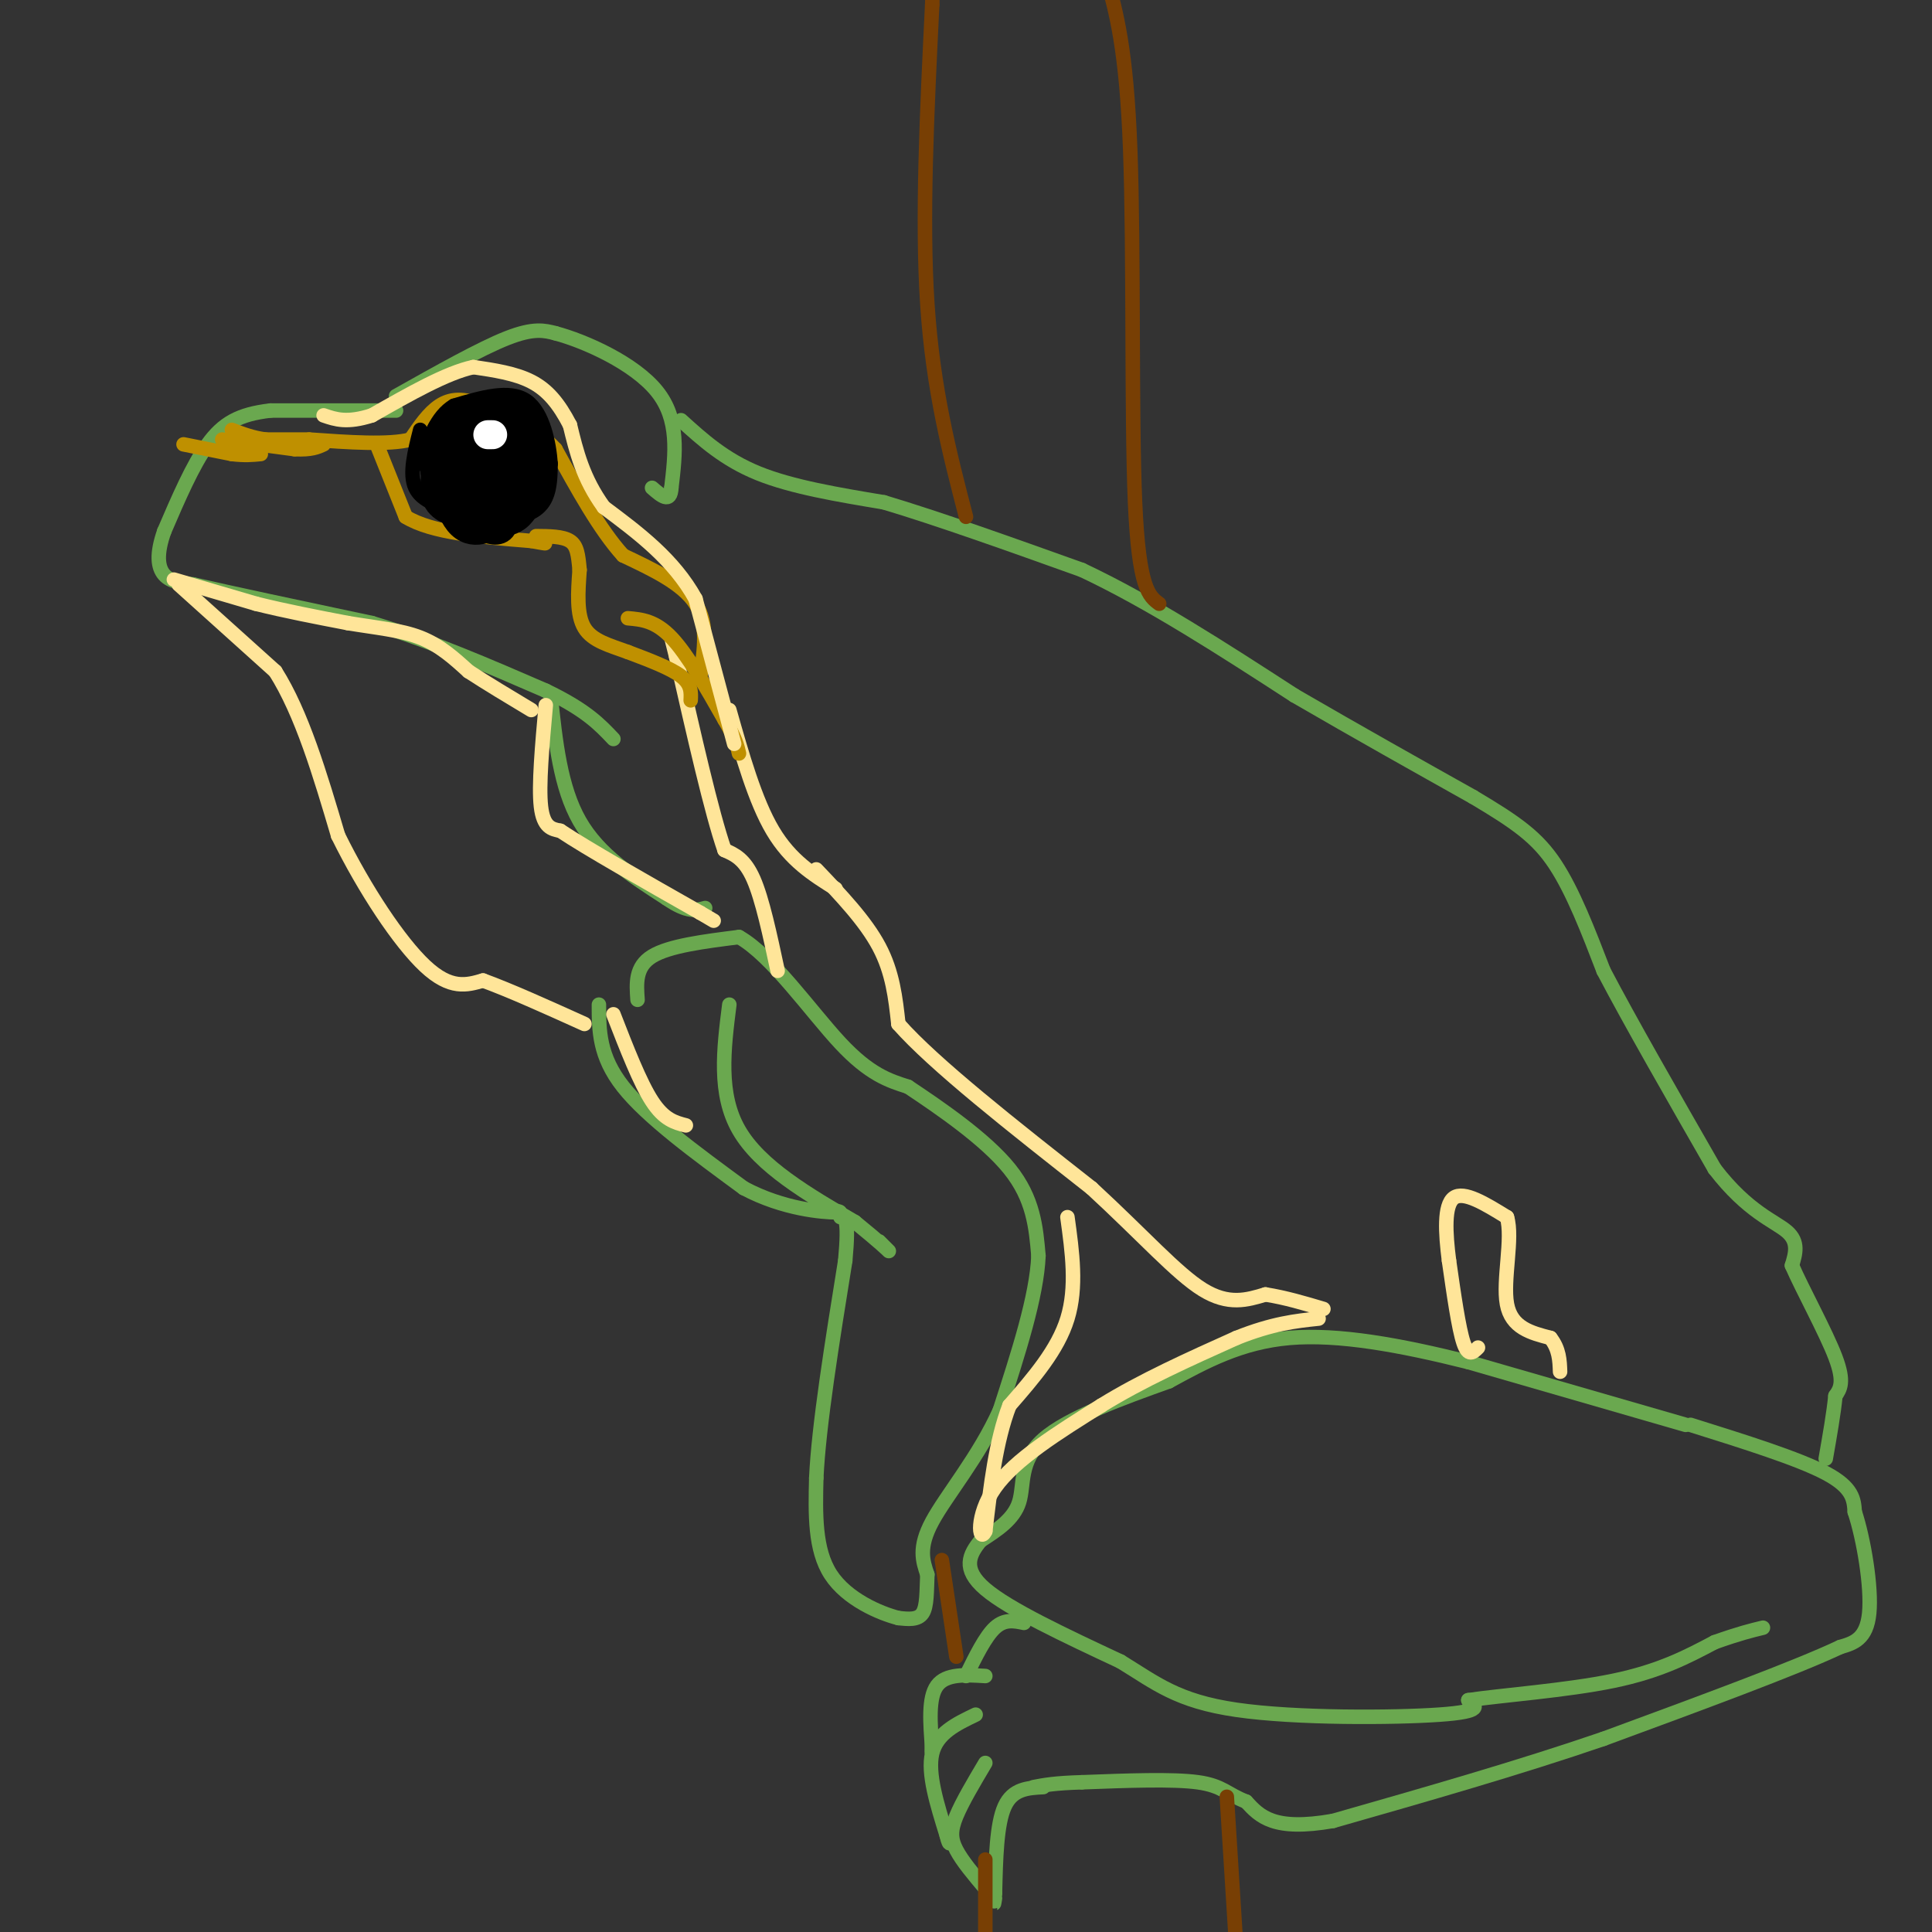 <svg viewBox='0 0 400 400' version='1.1' xmlns='http://www.w3.org/2000/svg' xmlns:xlink='http://www.w3.org/1999/xlink'><rect x="0" y="0" width="400" height="400" fill="#333333" stroke="none"/><g fill='none' stroke='#6aa84f' stroke-width='3' stroke-linecap='round' stroke-linejoin='round'><path d='M82,85c0.000,0.000 -26.000,0.000 -26,0'/><path d='M56,85c-6.533,0.756 -9.867,2.644 -13,7c-3.133,4.356 -6.067,11.178 -9,18'/><path d='M34,110c-1.667,4.711 -1.333,7.489 0,9c1.333,1.511 3.667,1.756 6,2'/><path d='M40,121c7.167,1.667 22.083,4.833 37,8'/><path d='M77,129c12.167,3.667 24.083,8.833 36,14'/><path d='M113,143c8.333,4.000 11.167,7.000 14,10'/><path d='M114,144c1.000,9.500 2.000,19.000 6,26c4.000,7.000 11.000,11.500 18,16'/><path d='M138,186c4.333,3.000 6.167,2.500 8,2'/><path d='M82,82c8.750,-4.917 17.500,-9.833 23,-12c5.500,-2.167 7.750,-1.583 10,-1'/><path d='M115,69c6.089,1.622 16.311,6.178 21,12c4.689,5.822 3.844,12.911 3,20'/><path d='M139,101c-0.167,3.333 -2.083,1.667 -4,0'/><path d='M141,87c4.500,4.083 9.000,8.167 16,11c7.000,2.833 16.500,4.417 26,6'/><path d='M183,104c11.167,3.333 26.083,8.667 41,14'/><path d='M224,118c14.167,6.667 29.083,16.333 44,26'/><path d='M268,144c13.500,7.833 25.250,14.417 37,21'/><path d='M305,165c9.089,5.400 13.311,8.400 17,14c3.689,5.600 6.844,13.800 10,22'/><path d='M332,201c5.500,10.500 14.250,25.750 23,41'/><path d='M355,242c6.867,8.956 12.533,10.844 15,13c2.467,2.156 1.733,4.578 1,7'/><path d='M371,262c2.156,4.956 7.044,13.844 9,19c1.956,5.156 0.978,6.578 0,8'/><path d='M380,289c-0.333,3.500 -1.167,8.250 -2,13'/><path d='M349,295c0.000,0.000 -45.000,-13.000 -45,-13'/><path d='M304,282c-14.111,-3.533 -26.889,-5.867 -37,-5c-10.111,0.867 -17.556,4.933 -25,9'/><path d='M242,286c-9.548,3.429 -20.917,7.500 -26,12c-5.083,4.500 -3.881,9.429 -5,13c-1.119,3.571 -4.560,5.786 -8,8'/><path d='M203,319c-2.267,2.800 -3.933,5.800 1,10c4.933,4.200 16.467,9.600 28,15'/><path d='M232,344c7.333,4.488 11.667,8.208 24,10c12.333,1.792 32.667,1.655 42,1c9.333,-0.655 7.667,-1.827 6,-3'/><path d='M304,352c6.667,-1.000 20.333,-2.000 30,-4c9.667,-2.000 15.333,-5.000 21,-8'/><path d='M355,340c5.167,-1.833 7.583,-2.417 10,-3'/><path d='M350,295c11.167,3.500 22.333,7.000 28,10c5.667,3.000 5.833,5.500 6,8'/><path d='M384,313c1.867,5.600 3.533,15.600 3,21c-0.533,5.400 -3.267,6.200 -6,7'/><path d='M381,341c-9.167,4.333 -29.083,11.667 -49,19'/><path d='M332,360c-17.500,6.000 -36.750,11.500 -56,17'/><path d='M276,377c-12.333,2.167 -15.167,-0.917 -18,-4'/><path d='M258,373c-3.956,-1.511 -4.844,-3.289 -10,-4c-5.156,-0.711 -14.578,-0.356 -24,0'/><path d='M224,369c-5.667,0.167 -7.833,0.583 -10,1'/><path d='M216,370c-3.167,0.167 -6.333,0.333 -8,4c-1.667,3.667 -1.833,10.833 -2,18'/><path d='M206,392c-0.333,3.167 -0.167,2.083 0,1'/><path d='M204,365c-2.400,4.044 -4.800,8.089 -6,11c-1.200,2.911 -1.200,4.689 0,7c1.200,2.311 3.600,5.156 6,8'/><path d='M202,355c-4.000,1.917 -8.000,3.833 -9,8c-1.000,4.167 1.000,10.583 3,17'/><path d='M196,380c0.667,2.833 0.833,1.417 1,0'/><path d='M204,347c-4.083,-0.250 -8.167,-0.500 -10,2c-1.833,2.500 -1.417,7.750 -1,13'/><path d='M193,362c-0.167,1.833 -0.083,-0.083 0,-2'/><path d='M212,336c-2.000,-0.417 -4.000,-0.833 -6,1c-2.000,1.833 -4.000,5.917 -6,10'/><path d='M151,208c-1.167,9.250 -2.333,18.500 2,26c4.333,7.500 14.167,13.250 24,19'/><path d='M177,253c5.378,4.378 6.822,5.822 7,6c0.178,0.178 -0.911,-0.911 -2,-2'/><path d='M132,207c-0.250,-3.417 -0.500,-6.833 3,-9c3.500,-2.167 10.750,-3.083 18,-4'/><path d='M153,194c6.844,3.867 14.956,15.533 21,22c6.044,6.467 10.022,7.733 14,9'/><path d='M188,225c6.578,4.378 16.022,10.822 21,17c4.978,6.178 5.489,12.089 6,18'/><path d='M215,260c-0.333,8.333 -4.167,20.167 -8,32'/><path d='M207,292c-4.311,9.600 -11.089,17.600 -14,23c-2.911,5.400 -1.956,8.200 -1,11'/><path d='M192,326c-0.156,3.444 -0.044,6.556 -1,8c-0.956,1.444 -2.978,1.222 -5,1'/><path d='M186,335c-3.756,-0.956 -10.644,-3.844 -14,-9c-3.356,-5.156 -3.178,-12.578 -3,-20'/><path d='M169,306c0.500,-10.833 3.250,-27.917 6,-45'/><path d='M175,261c0.833,-9.000 -0.083,-9.000 -1,-9'/><path d='M124,208c0.000,5.333 0.000,10.667 5,17c5.000,6.333 15.000,13.667 25,21'/><path d='M154,246c8.289,4.422 16.511,4.978 19,5c2.489,0.022 -0.756,-0.489 -4,-1'/></g>
<g fill='none' stroke='#ffe599' stroke-width='3' stroke-linecap='round' stroke-linejoin='round'><path d='M306,279c-1.000,1.000 -2.000,2.000 -3,-1c-1.000,-3.000 -2.000,-10.000 -3,-17'/><path d='M300,261c-0.733,-5.711 -1.067,-11.489 1,-13c2.067,-1.511 6.533,1.244 11,4'/><path d='M312,252c1.311,4.311 -0.911,13.089 0,18c0.911,4.911 4.956,5.956 9,7'/><path d='M321,277c1.833,2.333 1.917,4.667 2,7'/><path d='M169,180c5.083,5.333 10.167,10.667 13,16c2.833,5.333 3.417,10.667 4,16'/><path d='M186,212c7.333,8.333 23.667,21.167 40,34'/><path d='M226,246c10.756,9.911 17.644,17.689 23,21c5.356,3.311 9.178,2.156 13,1'/><path d='M262,268c4.167,0.667 8.083,1.833 12,3'/><path d='M161,201c-1.583,-7.417 -3.167,-14.833 -5,-19c-1.833,-4.167 -3.917,-5.083 -6,-6'/><path d='M150,176c-2.667,-7.667 -6.333,-23.833 -10,-40'/><path d='M140,136c-1.667,-6.667 -0.833,-3.333 0,0'/><path d='M151,147c2.667,9.417 5.333,18.833 9,25c3.667,6.167 8.333,9.083 13,12'/><path d='M37,121c0.000,0.000 20.000,18.000 20,18'/><path d='M57,139c5.500,8.667 9.250,21.333 13,34'/><path d='M70,173c5.489,11.156 12.711,22.044 18,27c5.289,4.956 8.644,3.978 12,3'/><path d='M100,203c5.500,2.000 13.250,5.500 21,9'/><path d='M127,210c2.750,7.083 5.500,14.167 8,18c2.500,3.833 4.750,4.417 7,5'/><path d='M221,252c1.000,7.250 2.000,14.500 0,21c-2.000,6.500 -7.000,12.250 -12,18'/><path d='M209,291c-2.833,7.333 -3.917,16.667 -5,26'/><path d='M204,317c-1.311,2.800 -2.089,-3.200 2,-9c4.089,-5.800 13.044,-11.400 22,-17'/><path d='M228,291c8.333,-5.167 18.167,-9.583 28,-14'/><path d='M256,277c7.500,-3.000 12.250,-3.500 17,-4'/></g>
<g fill='none' stroke='#bf9000' stroke-width='3' stroke-linecap='round' stroke-linejoin='round'><path d='M143,145c0.083,-1.667 0.167,-3.333 -2,-5c-2.167,-1.667 -6.583,-3.333 -11,-5'/><path d='M130,135c-3.667,-1.356 -7.333,-2.244 -9,-5c-1.667,-2.756 -1.333,-7.378 -1,-12'/><path d='M120,118c-0.289,-3.156 -0.511,-5.044 -2,-6c-1.489,-0.956 -4.244,-0.978 -7,-1'/><path d='M145,140c0.833,-5.417 1.667,-10.833 -1,-15c-2.667,-4.167 -8.833,-7.083 -15,-10'/><path d='M129,115c-4.833,-5.333 -9.417,-13.667 -14,-22'/><path d='M115,93c-4.833,-5.167 -9.917,-7.083 -15,-9'/><path d='M100,84c-4.067,-1.711 -6.733,-1.489 -9,0c-2.267,1.489 -4.133,4.244 -6,7'/><path d='M85,91c-4.500,1.167 -12.750,0.583 -21,0'/><path d='M64,91c-5.000,0.000 -7.000,0.000 -9,0'/><path d='M55,91c-2.667,-0.333 -4.833,-1.167 -7,-2'/><path d='M46,91c0.000,0.000 15.000,2.000 15,2'/><path d='M61,93c3.500,0.167 4.750,-0.417 6,-1'/><path d='M38,92c0.000,0.000 10.000,2.000 10,2'/><path d='M48,94c2.667,0.333 4.333,0.167 6,0'/><path d='M78,92c0.000,0.000 6.000,15.000 6,15'/><path d='M84,107c5.333,3.333 15.667,4.167 26,5'/><path d='M110,112c4.500,0.833 2.750,0.417 1,0'/><path d='M130,128c2.833,0.250 5.667,0.500 9,4c3.333,3.500 7.167,10.250 11,17'/><path d='M150,149c2.333,4.000 2.667,5.500 3,7'/></g>
<g fill='none' stroke='#000000' stroke-width='3' stroke-linecap='round' stroke-linejoin='round'><path d='M87,89c-1.167,4.583 -2.333,9.167 -1,12c1.333,2.833 5.167,3.917 9,5'/><path d='M95,106c3.762,1.155 8.667,1.542 12,1c3.333,-0.542 5.095,-2.012 6,-4c0.905,-1.988 0.952,-4.494 1,-7'/><path d='M114,96c-0.289,-4.022 -1.511,-10.578 -5,-13c-3.489,-2.422 -9.244,-0.711 -15,1'/><path d='M94,84c-3.667,2.167 -5.333,7.083 -7,12'/></g>
<g fill='none' stroke='#000000' stroke-width='6' stroke-linecap='round' stroke-linejoin='round'><path d='M95,88c-2.417,3.333 -4.833,6.667 -3,9c1.833,2.333 7.917,3.667 14,5'/><path d='M106,102c3.131,-2.560 3.958,-11.458 1,-15c-2.958,-3.542 -9.702,-1.726 -13,0c-3.298,1.726 -3.149,3.363 -3,5'/><path d='M91,92c-0.048,4.345 1.333,12.708 4,16c2.667,3.292 6.619,1.512 9,-1c2.381,-2.512 3.190,-5.756 4,-9'/><path d='M108,98c0.663,-3.332 0.322,-7.161 -2,-9c-2.322,-1.839 -6.625,-1.687 -9,-2c-2.375,-0.313 -2.821,-1.089 -3,1c-0.179,2.089 -0.089,7.045 0,12'/><path d='M94,100c0.670,2.967 2.344,4.383 5,6c2.656,1.617 6.292,3.435 9,0c2.708,-3.435 4.488,-12.124 3,-16c-1.488,-3.876 -6.244,-2.938 -11,-2'/><path d='M100,88c-2.764,-0.727 -4.174,-1.545 -6,1c-1.826,2.545 -4.069,8.455 -4,12c0.069,3.545 2.448,4.727 5,5c2.552,0.273 5.276,-0.364 8,-1'/><path d='M103,105c2.453,-2.298 4.585,-7.544 2,-11c-2.585,-3.456 -9.888,-5.123 -13,-3c-3.112,2.123 -2.032,8.035 -1,11c1.032,2.965 2.016,2.982 3,3'/><path d='M94,105c2.880,2.282 8.580,6.488 10,4c1.420,-2.488 -1.440,-11.669 -3,-16c-1.560,-4.331 -1.820,-3.810 -3,-1c-1.180,2.810 -3.279,7.910 -3,10c0.279,2.090 2.937,1.168 4,-1c1.063,-2.168 0.532,-5.584 0,-9'/><path d='M99,92c-0.690,-2.214 -2.417,-3.250 -4,0c-1.583,3.250 -3.024,10.786 -2,13c1.024,2.214 4.512,-0.893 8,-4'/></g>
<g fill='none' stroke='#ffffff' stroke-width='6' stroke-linecap='round' stroke-linejoin='round'><path d='M101,90c0.000,0.000 1.000,0.000 1,0'/></g>
<g fill='none' stroke='#ffe599' stroke-width='3' stroke-linecap='round' stroke-linejoin='round'><path d='M152,154c0.000,0.000 -8.000,-30.000 -8,-30'/><path d='M144,124c-4.500,-8.167 -11.750,-13.583 -19,-19'/><path d='M125,105c-4.333,-6.000 -5.667,-11.500 -7,-17'/><path d='M118,88c-2.333,-4.511 -4.667,-7.289 -8,-9c-3.333,-1.711 -7.667,-2.356 -12,-3'/><path d='M98,76c-5.500,1.167 -13.250,5.583 -21,10'/><path d='M77,86c-5.167,1.667 -7.583,0.833 -10,0'/><path d='M36,120c0.000,0.000 17.000,5.000 17,5'/><path d='M53,125c6.000,1.500 12.500,2.750 19,4'/><path d='M72,129c5.844,0.978 10.956,1.422 15,3c4.044,1.578 7.022,4.289 10,7'/><path d='M97,139c3.833,2.500 8.417,5.250 13,8'/><path d='M113,146c-0.750,8.333 -1.500,16.667 -1,21c0.500,4.333 2.250,4.667 4,5'/><path d='M116,172c5.500,3.667 17.250,10.333 29,17'/><path d='M145,189c4.833,2.833 2.417,1.417 0,0'/></g>
<g fill='none' stroke='#783f04' stroke-width='3' stroke-linecap='round' stroke-linejoin='round'><path d='M200,107c-3.417,-13.167 -6.833,-26.333 -8,-44c-1.167,-17.667 -0.083,-39.833 1,-62'/><path d='M193,1c0.333,-11.000 0.667,-7.500 1,-4'/><path d='M240,125c-2.111,-1.556 -4.222,-3.111 -5,-21c-0.778,-17.889 -0.222,-52.111 -1,-73c-0.778,-20.889 -2.889,-28.444 -5,-36'/><path d='M195,323c0.000,0.000 3.000,20.000 3,20'/><path d='M204,385c0.000,0.000 0.000,21.000 0,21'/><path d='M254,372c0.000,0.000 2.000,32.000 2,32'/></g>
</svg>